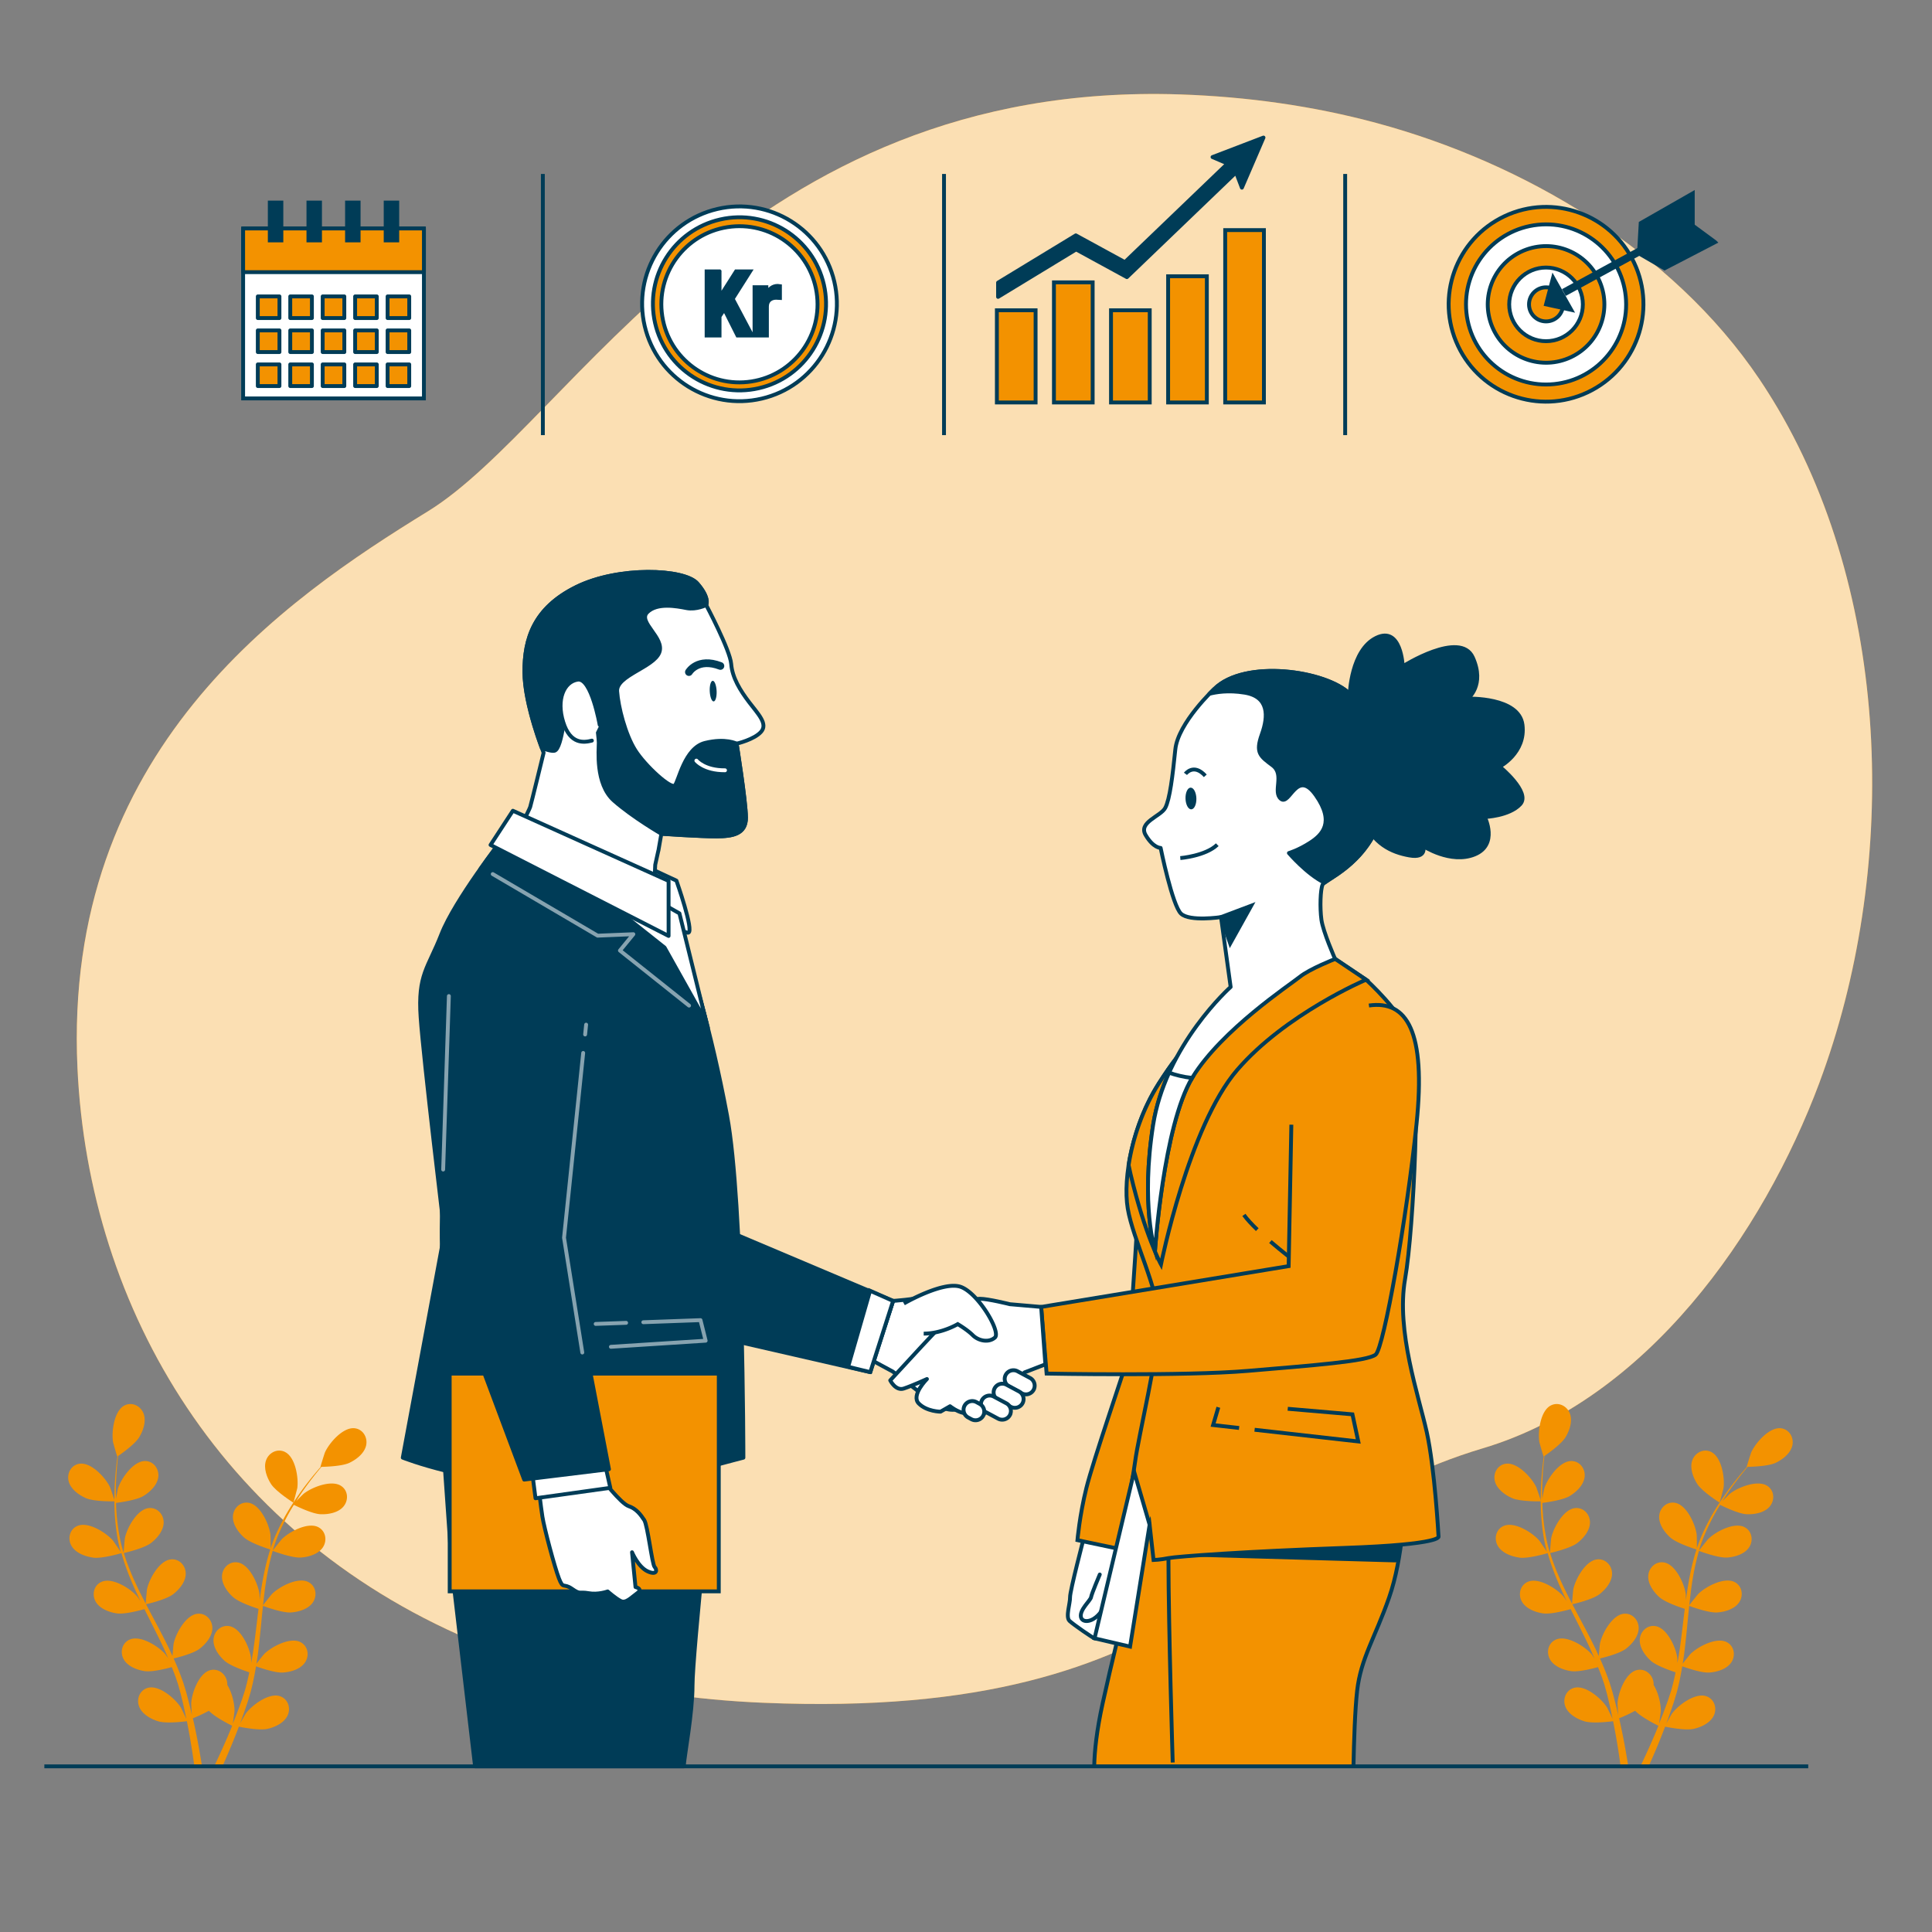 <svg xmlns="http://www.w3.org/2000/svg" viewBox="0 0 500 500">
    <rect x="0" y="0" width="500" height="500" fill="#808080" stroke="none"/>
    <defs>
        <style>
            .cls-2,.cls-3,.cls-5,.cls-6,.cls-7,.cls-8,.cls-9{stroke:#003c57}.cls-2,.cls-3,.cls-6,.cls-9{stroke-miterlimit:10}.cls-2,.cls-8{fill:#fff}.cls-11,.cls-3,.cls-5{fill:#003c57}.cls-12,.cls-5,.cls-7,.cls-8{stroke-linecap:round;stroke-linejoin:round}.cls-12,.cls-9{fill:none}.cls-14,.cls-6,.cls-7{fill:#f39200}.cls-12{stroke:#87a3b0}
        </style>
    </defs>
    <g id="Background_Simple">
        <path class="cls-14" d="M470.92 280.06c-14.72 39.43-44.8 82.11-87.14 94.75-63.96 19.1-71.6 70.66-186.16 65.87-17.86-.74-34.37-3.26-49.54-7.26-8.15-2.15-15.92-4.75-23.29-7.75C57.86 398.56 22.95 338.9 20.05 276.48c-3.83-82.1 53.46-121.24 90.69-144.15 37.23-22.91 82.1-111.7 194.76-107.89 17.18.59 34.31 2.94 50.92 7.44 37.91 10.26 76.44 32.95 98.83 66.12 1.68 2.49 3.28 5.04 4.82 7.64 29.97 50.84 30.91 120.66 10.84 174.42Z"/>
        <path d="M470.92 280.06c-14.72 39.43-44.8 82.11-87.14 94.75-63.96 19.1-71.6 70.66-186.16 65.87-17.86-.74-34.37-3.26-49.54-7.26-8.15-2.15-15.92-4.75-23.29-7.75C57.86 398.56 22.95 338.9 20.05 276.48c-3.83-82.1 53.46-121.24 90.69-144.15 37.23-22.91 82.1-111.7 194.76-107.89 17.18.59 34.31 2.94 50.92 7.44 37.91 10.26 76.44 32.95 98.83 66.12 1.68 2.49 3.28 5.04 4.82 7.64 29.97 50.84 30.91 120.66 10.84 174.42Z" style="opacity:.7;fill:#fff"/>
    </g>
    <g id="Target">
        <circle class="cls-6" cx="400.12" cy="78.77" r="25.2" transform="rotate(-25.27 400.067 78.766)"/>
        <circle class="cls-2" cx="400.12" cy="78.77" r="20.72" transform="rotate(-5.86 400.286 78.765)"/>
        <circle class="cls-6" cx="400.12" cy="78.77" r="15.09" transform="rotate(-25.44 400.151 78.778)"/>
        <path class="cls-2" d="M409.64 78.77c0-5.26-4.26-9.53-9.53-9.53s-9.53 4.26-9.53 9.53 4.26 9.53 9.53 9.53 9.53-4.27 9.53-9.53Z"/>
        <path class="cls-6" d="M404.53 78.77c0-2.44-1.97-4.41-4.41-4.41s-4.41 1.97-4.41 4.41 1.97 4.41 4.41 4.41 4.41-1.97 4.41-4.41Z"/>
        <path class="cls-3" d="m401.94 71.86-1.83 6.91 6.53 1.43-4.7-8.34z"/>
        <path style="stroke-width:2px;fill:#fff;stroke-miterlimit:10;stroke:#003c57" d="m404.72 75.71 28.67-15.62"/>
        <path class="cls-3" d="m424.19 65.23.42-7.49 13.48-7.7v8.55l-13.9 6.64z"/>
        <path class="cls-3" d="m443.87 62.66-5.9-4.35-13.84 7.27 6.67 3.86 13.07-6.78z"/>
    </g>
    <g id="Chart">
        <path class="cls-6" d="M257.99 80.3h10.02v23.86h-10.02zM272.76 73.07h10.02v31.09h-10.02zM287.53 80.3h10.02v23.86h-10.02zM302.31 71.5h10.02v32.66h-10.02zM317.08 59.55h10.02v44.61h-10.02z"/>
        <path class="cls-5" d="m313.8 40.65 3.91 1.67-26.59 25.52-12.7-6.93-20.12 12.23v3.69l20.2-12.28 13.14 7.17 28.25-27.12 1.51 3.97 5.59-12.97-13.19 5.05z"/>
    </g>
    <g id="Money">
        <circle class="cls-2" cx="191.38" cy="78.62" r="25.2" transform="rotate(-13.21 191.404 78.613)"/>
        <circle class="cls-6" cx="191.38" cy="78.62" r="22.4" transform="rotate(-12.86 191.435 78.635)"/>
        <circle class="cls-2" cx="191.36" cy="78.77" r="20.21" transform="rotate(-8.81 191.248 78.719)"/>
        <path class="cls-3" d="M186.22 70.23v6.65h.05l4.23-6.65h3.63l-4.51 7.11 5.02 9.49h-3.77l-3.42-6.81-1.23 1.88v4.93h-3.35v-16.6h3.35ZM195.27 74.32h3.07v1.67h.05c.65-1.21 1.56-2 2.88-2 .19 0 .4.02.58.05v3.07c-.33-.02-.67-.05-1-.05-1.12 0-2.37.58-2.37 2.26v7.51h-3.21V74.32Z"/>
    </g>
    <g id="Calendar">
        <path class="cls-2" d="M62.92 59.12h46.79v43.99H62.92z"/>
        <path class="cls-7" d="M62.92 59.12h46.79v11.31H62.92zM66.72 76.71h5.6v5.6h-5.6zM75.12 76.71h5.6v5.6h-5.6zM83.51 76.71h5.6v5.6h-5.6zM91.91 76.71h5.6v5.6h-5.6zM100.31 76.71h5.6v5.6h-5.6zM66.72 85.51h5.6v5.6h-5.6zM75.12 85.51h5.6v5.6h-5.6zM83.51 85.51h5.6v5.6h-5.6zM91.91 85.51h5.6v5.6h-5.6zM100.31 85.51h5.6v5.6h-5.6zM66.72 94.31h5.6v5.6h-5.6zM75.12 94.31h5.6v5.6h-5.6zM83.51 94.31h5.6v5.6h-5.6zM91.91 94.31h5.6v5.6h-5.6zM100.31 94.31h5.6v5.6h-5.6z"/>
        <path class="cls-11" d="M69.32 51.92h4v10.8h-4zM79.32 51.92h4v10.8h-4zM89.31 51.92h4v10.8h-4zM99.31 51.92h4v10.8h-4z"/>
    </g>
    <g id="Plants">
        <path class="cls-14" d="M22.23 387.72c2.17.95 7.48.83 7.48.83.05 0-1.14-3.48-1.24-3.69-1.16-2.44-4.85-6.46-7.85-6.06-2.16.29-3.36 2.45-2.87 4.49.5 2.08 2.63 3.62 4.48 4.43Z"/>
        <path class="cls-14" d="M24.06 403.11c2.25.33 6.99-1.05 7.37-1.16.75 2.65 1.73 5.31 2.87 7.95a113.9 113.9 0 0 0 2.08 4.5c-.43-.63-.82-1.2-.89-1.27-1.77-2.04-6.38-4.95-9.17-3.77-2.01.85-2.59 3.25-1.59 5.09 1.03 1.87 3.49 2.8 5.49 3.09 2.03.3 6.09-.8 7.16-1.1.28.57.56 1.14.85 1.71 1.37 2.73 2.75 5.45 4.03 8.16.45.95.86 1.91 1.27 2.87-.38-.56-.71-1.03-.77-1.1-1.77-2.04-6.38-4.95-9.17-3.77-2.01.85-2.59 3.25-1.59 5.09 1.03 1.87 3.49 2.8 5.49 3.09 1.93.28 5.69-.69 6.97-1.04.39.99.79 1.98 1.12 2.96.21.67.47 1.31.64 1.99.19.68.38 1.35.56 2.01.31 1.29.64 2.62.91 3.89.2.88.36 1.72.54 2.57-.44-.96-1.33-2.81-1.42-2.96-1.44-2.29-5.56-5.86-8.49-5.11-2.11.54-3.06 2.82-2.34 4.79.73 2.01 3.03 3.29 4.96 3.88 2.12.65 6.83.06 7.42-.02.28 1.41.54 2.77.77 4.07.5 2.86.88 5.43 1.17 7.6h1.98c-.35-2.25-.8-4.92-1.4-7.92-.28-1.43-.61-2.95-.96-4.51.35-.14 2.36-.95 4.14-1.95 1.55 1.68 5.52 3.64 6.03 3.89-.54 1.33-1.08 2.61-1.61 3.82-1.1 2.52-2.14 4.76-3.06 6.67h2.14c.79-1.76 1.66-3.76 2.57-5.97.55-1.35 1.12-2.8 1.69-4.29.57.12 5.23 1.06 7.4.57 1.97-.44 4.35-1.56 5.23-3.5.86-1.9.09-4.25-1.98-4.95-2.87-.96-7.24 2.29-8.85 4.47-.09.13-.97 1.63-1.5 2.59.23-.61.46-1.2.68-1.83.46-1.25.88-2.51 1.33-3.86.2-.66.4-1.33.6-2 .21-.66.36-1.39.54-2.1.39-1.64.71-3.32.99-5.01 1.09.4 5 1.76 7.02 1.61 2.01-.14 4.54-.88 5.7-2.67 1.14-1.75.73-4.19-1.2-5.19-2.69-1.39-7.51 1.17-9.42 3.08-.12.12-1.34 1.64-1.99 2.49.16-1.02.33-2.04.45-3.08.37-3 .66-6.05.95-9.09.09-.93.19-1.86.29-2.79.39.15 4.99 1.86 7.26 1.7 2.01-.14 4.54-.88 5.7-2.67 1.14-1.75.73-4.19-1.2-5.19-2.69-1.39-7.51 1.17-9.42 3.07-.14.14-1.9 2.34-2.32 2.92.22-2.04.45-4.08.76-6.07.43-2.75 1-5.43 1.74-7.99.18.07 4.98 1.88 7.3 1.72 2.01-.14 4.54-.88 5.7-2.67 1.14-1.75.73-4.19-1.2-5.19-2.69-1.39-7.51 1.17-9.42 3.08-.15.15-2.03 2.51-2.35 2.96.05-.15.07-.31.12-.47.83-2.72 1.98-5.25 3.16-7.56.69-1.35 1.42-2.59 2.16-3.79.86.43 4.81 2.35 6.91 2.43 2.02.08 4.61-.38 5.96-2.03 1.33-1.62 1.19-4.09-.63-5.29-2.52-1.67-7.59.34-9.7 2.02-.11.09-1.18 1.15-1.94 1.93.34-.54.69-1.1 1.02-1.6 1.27-1.91 2.54-3.57 3.68-5.04.66-.83 1.27-1.57 1.84-2.25 1.06-.02 5.34-.15 7.21-1.03 1.83-.86 3.91-2.46 4.36-4.55.43-2.05-.83-4.17-2.99-4.41-3.01-.32-6.58 3.8-7.68 6.27-.09.21-1.2 3.72-1.14 3.72h.06c-.57.65-1.17 1.35-1.82 2.12-1.18 1.45-2.49 3.09-3.8 4.98-1.32 1.88-2.69 3.96-3.95 6.28-1.26 2.33-2.46 4.84-3.37 7.59-.01.03-.02.06-.03.1.02-.89-.02-3.37-.05-3.56-.35-2.68-2.59-7.65-5.57-8.2-2.14-.4-3.96 1.28-4.13 3.37-.17 2.13 1.37 4.26 2.87 5.6 1.7 1.52 6.41 2.98 6.78 3.1-.84 2.62-1.49 5.39-1.99 8.22-.29 1.62-.53 3.26-.75 4.9a41.5 41.5 0 0 0-.04-1.55c-.35-2.68-2.59-7.65-5.57-8.2-2.14-.4-3.96 1.28-4.13 3.37-.17 2.13 1.37 4.26 2.87 5.6 1.53 1.36 5.52 2.7 6.58 3.03l-.24 1.9c-.36 3.04-.71 6.07-1.15 9.03-.15 1.04-.34 2.07-.52 3.09-.01-.68-.03-1.25-.04-1.34-.35-2.68-2.59-7.65-5.57-8.2-2.14-.4-3.96 1.28-4.13 3.37-.17 2.13 1.37 4.26 2.87 5.6 1.46 1.3 5.13 2.56 6.39 2.97-.22 1.04-.44 2.09-.7 3.09-.19.68-.33 1.35-.57 2.02-.22.67-.43 1.33-.64 1.99-.45 1.25-.92 2.54-1.39 3.75-.32.84-.65 1.64-.97 2.44.16-1.04.44-3.08.44-3.25.04-1.79-.6-4.71-1.86-6.76 0-.26 0-.53-.05-.79-.33-2.06-2.27-3.6-4.38-3.04-2.92.78-4.78 5.91-4.92 8.61 0 .16.1 1.9.18 2.99-.15-.64-.28-1.25-.44-1.91-.31-1.29-.65-2.57-1.02-3.95-.2-.66-.4-1.33-.61-2-.19-.67-.47-1.36-.71-2.04-.58-1.58-1.24-3.16-1.94-4.73 1.13-.27 5.14-1.29 6.74-2.53 1.6-1.23 3.3-3.24 3.28-5.37-.02-2.09-1.7-3.9-3.87-3.67-3.01.33-5.62 5.12-6.16 7.76-.03.17-.21 2.11-.29 3.18-.43-.94-.85-1.88-1.32-2.82-1.34-2.71-2.79-5.41-4.22-8.1-.44-.83-.87-1.65-1.3-2.48.4-.09 5.19-1.2 6.99-2.58 1.6-1.23 3.3-3.24 3.28-5.37-.02-2.09-1.7-3.9-3.87-3.66-3.01.33-5.62 5.12-6.16 7.76-.04.2-.29 2.99-.32 3.71-.95-1.82-1.87-3.65-2.72-5.49-1.16-2.53-2.17-5.08-2.95-7.63.19-.04 5.19-1.18 7.03-2.59 1.6-1.23 3.3-3.24 3.28-5.37-.01-2.09-1.7-3.9-3.87-3.67-3.01.33-5.62 5.12-6.16 7.76-.04.21-.31 3.22-.32 3.76-.05-.15-.11-.3-.16-.45-.81-2.73-1.25-5.47-1.53-8.05-.17-1.5-.25-2.95-.29-4.36.95-.12 5.3-.7 7.1-1.79 1.73-1.05 3.63-2.86 3.85-4.98.21-2.08-1.26-4.06-3.44-4.07-3.03 0-6.15 4.47-6.98 7.04-.05.14-.35 1.61-.55 2.69 0-.64-.03-1.29-.03-1.9 0-2.29.15-4.38.29-6.24.09-1.05.19-2 .3-2.89.88-.6 4.37-3.07 5.45-4.84 1.05-1.72 1.91-4.21 1.12-6.2-.77-1.95-2.99-3.03-4.93-2.03-2.69 1.39-3.39 6.8-2.95 9.46.04.23 1.05 3.76 1.1 3.73 0 0 .04-.03.05-.04-.12.85-.23 1.77-.34 2.77-.18 1.85-.38 3.95-.43 6.25-.06 2.29-.06 4.79.18 7.42.23 2.63.61 5.39 1.37 8.19 0 .03.02.06.03.09-.48-.75-1.88-2.79-2-2.94-1.77-2.04-6.38-4.95-9.17-3.77-2.01.85-2.59 3.25-1.59 5.09 1.03 1.87 3.49 2.8 5.49 3.09Z"/>
        <path class="cls-14" d="M75.94 388.89s.97-3.53 1-3.76c.37-2.68-.48-8.06-3.21-9.38-1.96-.95-4.16.19-4.87 2.16-.73 2.01.2 4.47 1.29 6.16 1.29 1.99 5.78 4.82 5.79 4.82ZM391.34 387.72c2.17.95 7.48.83 7.48.83.05 0-1.14-3.48-1.24-3.69-1.16-2.44-4.85-6.46-7.85-6.06-2.16.29-3.36 2.45-2.87 4.49.5 2.08 2.63 3.62 4.48 4.43Z"/>
        <path class="cls-14" d="M393.17 403.11c2.25.33 6.99-1.05 7.37-1.16.75 2.65 1.73 5.31 2.87 7.95a113.9 113.9 0 0 0 2.08 4.5c-.43-.63-.82-1.2-.89-1.27-1.77-2.04-6.38-4.95-9.17-3.77-2.01.85-2.59 3.25-1.59 5.09 1.03 1.87 3.49 2.8 5.49 3.09 2.03.3 6.09-.8 7.16-1.1.28.57.56 1.14.85 1.71 1.37 2.73 2.75 5.45 4.03 8.16.45.95.86 1.91 1.27 2.87-.38-.56-.71-1.03-.77-1.1-1.77-2.04-6.38-4.95-9.17-3.77-2.01.85-2.59 3.25-1.59 5.09 1.03 1.87 3.49 2.8 5.49 3.09 1.93.28 5.69-.69 6.97-1.04.39.99.78 1.98 1.12 2.96.21.67.47 1.31.64 1.99.19.68.38 1.35.56 2.01.31 1.29.64 2.62.91 3.89.2.88.36 1.72.54 2.57-.44-.96-1.33-2.81-1.42-2.96-1.44-2.29-5.56-5.86-8.49-5.11-2.11.54-3.06 2.82-2.34 4.79.73 2.01 3.03 3.29 4.96 3.88 2.12.65 6.83.06 7.42-.02.28 1.41.54 2.77.77 4.07.5 2.86.88 5.43 1.17 7.6h1.98c-.35-2.25-.8-4.92-1.4-7.92-.28-1.43-.61-2.95-.96-4.51.35-.14 2.36-.95 4.14-1.95 1.55 1.68 5.52 3.64 6.03 3.89-.54 1.33-1.08 2.61-1.61 3.82-1.1 2.52-2.14 4.76-3.06 6.67h2.14c.79-1.76 1.66-3.76 2.57-5.97.55-1.35 1.12-2.8 1.69-4.29.57.12 5.23 1.06 7.4.57 1.97-.44 4.35-1.56 5.23-3.5.86-1.9.09-4.25-1.98-4.95-2.87-.96-7.24 2.29-8.85 4.47-.1.13-.97 1.63-1.5 2.59.23-.61.46-1.2.68-1.83.46-1.25.88-2.51 1.33-3.86.2-.66.4-1.33.6-2 .21-.66.36-1.39.54-2.1.39-1.64.71-3.32.99-5.01 1.09.4 5 1.76 7.02 1.61 2.01-.14 4.54-.88 5.7-2.67 1.14-1.75.73-4.19-1.2-5.19-2.69-1.39-7.51 1.17-9.42 3.08-.12.12-1.34 1.64-1.99 2.49.16-1.02.33-2.04.45-3.08.37-3 .66-6.05.95-9.09.09-.93.19-1.86.29-2.79.39.15 4.99 1.86 7.26 1.7 2.01-.14 4.54-.88 5.7-2.67 1.14-1.75.73-4.19-1.2-5.19-2.69-1.39-7.51 1.17-9.42 3.07-.14.14-1.9 2.34-2.32 2.92.22-2.04.45-4.08.76-6.07.43-2.75 1-5.43 1.74-7.99.18.07 4.98 1.88 7.3 1.72 2.01-.14 4.54-.88 5.7-2.67 1.14-1.75.73-4.19-1.2-5.19-2.69-1.39-7.51 1.17-9.42 3.08-.15.15-2.03 2.51-2.35 2.96.04-.15.07-.31.12-.47.83-2.72 1.98-5.25 3.16-7.56.69-1.35 1.42-2.59 2.16-3.79.86.43 4.81 2.35 6.91 2.43 2.02.08 4.61-.38 5.96-2.03 1.33-1.62 1.19-4.09-.63-5.29-2.52-1.67-7.59.34-9.7 2.02-.11.09-1.18 1.15-1.94 1.93.34-.54.69-1.1 1.02-1.6 1.27-1.91 2.54-3.57 3.68-5.04.66-.83 1.27-1.57 1.84-2.25 1.06-.02 5.34-.15 7.21-1.03 1.83-.86 3.91-2.46 4.36-4.55.43-2.05-.83-4.17-2.99-4.41-3.01-.32-6.58 3.8-7.68 6.27-.09.21-1.2 3.72-1.14 3.72h.06c-.57.65-1.17 1.35-1.82 2.12-1.18 1.45-2.49 3.09-3.8 4.98-1.32 1.88-2.69 3.96-3.95 6.28-1.26 2.33-2.46 4.84-3.37 7.59-.01.03-.02.06-.03.1.02-.89-.02-3.37-.05-3.56-.35-2.68-2.59-7.65-5.57-8.2-2.14-.4-3.96 1.28-4.13 3.37-.17 2.13 1.37 4.26 2.87 5.6 1.7 1.52 6.41 2.98 6.78 3.1-.84 2.62-1.49 5.39-1.99 8.22-.29 1.62-.53 3.26-.75 4.9a41.5 41.5 0 0 0-.04-1.55c-.35-2.68-2.59-7.65-5.57-8.2-2.14-.4-3.96 1.28-4.13 3.37-.17 2.13 1.37 4.26 2.87 5.6 1.53 1.36 5.52 2.7 6.58 3.03l-.24 1.9c-.36 3.04-.71 6.07-1.14 9.03-.15 1.04-.34 2.07-.52 3.09-.01-.68-.03-1.25-.04-1.34-.35-2.68-2.59-7.65-5.57-8.2-2.14-.4-3.96 1.28-4.13 3.37-.17 2.13 1.37 4.26 2.87 5.6 1.46 1.3 5.13 2.56 6.39 2.97-.22 1.04-.44 2.09-.7 3.09-.19.68-.33 1.35-.57 2.02-.22.67-.43 1.33-.64 1.99-.45 1.25-.92 2.54-1.39 3.75-.32.84-.65 1.64-.97 2.44.16-1.04.44-3.08.45-3.25.04-1.79-.6-4.71-1.86-6.76 0-.26 0-.53-.05-.79-.33-2.06-2.27-3.6-4.38-3.04-2.92.78-4.78 5.91-4.92 8.61 0 .16.1 1.9.18 2.99-.15-.64-.28-1.25-.44-1.91-.31-1.29-.65-2.57-1.02-3.95-.2-.66-.4-1.33-.61-2-.19-.67-.47-1.36-.71-2.04-.58-1.58-1.24-3.16-1.94-4.73 1.13-.27 5.14-1.29 6.74-2.53 1.6-1.23 3.3-3.24 3.28-5.37-.02-2.09-1.7-3.9-3.87-3.67-3.01.33-5.62 5.12-6.16 7.76-.03.17-.21 2.11-.29 3.18-.43-.94-.85-1.88-1.32-2.82-1.34-2.71-2.79-5.41-4.22-8.1-.44-.83-.87-1.65-1.3-2.48.4-.09 5.19-1.2 6.99-2.58 1.6-1.23 3.3-3.24 3.28-5.37-.01-2.09-1.7-3.9-3.87-3.66-3.01.33-5.62 5.12-6.16 7.76-.04.2-.29 2.99-.32 3.71-.95-1.82-1.87-3.65-2.72-5.49-1.16-2.53-2.17-5.08-2.95-7.63.19-.04 5.19-1.18 7.03-2.59 1.6-1.23 3.3-3.24 3.28-5.37-.01-2.09-1.7-3.9-3.87-3.67-3.01.33-5.62 5.12-6.16 7.76-.04.21-.31 3.22-.32 3.76-.05-.15-.11-.3-.16-.45-.81-2.73-1.25-5.47-1.53-8.05-.17-1.5-.25-2.95-.29-4.36.95-.12 5.3-.7 7.1-1.79 1.73-1.05 3.63-2.86 3.85-4.98.21-2.08-1.26-4.06-3.44-4.07-3.03 0-6.15 4.47-6.98 7.04-.05.14-.35 1.61-.55 2.69 0-.64-.03-1.29-.03-1.9 0-2.29.15-4.38.29-6.24.09-1.05.19-2 .3-2.89.88-.6 4.37-3.07 5.45-4.84 1.05-1.72 1.91-4.21 1.12-6.2-.77-1.95-2.99-3.03-4.93-2.03-2.69 1.39-3.39 6.8-2.95 9.46.04.23 1.05 3.76 1.1 3.73 0 0 .04-.03.05-.04-.12.85-.23 1.77-.34 2.77-.18 1.85-.38 3.95-.43 6.25-.06 2.29-.06 4.79.18 7.42.23 2.63.61 5.39 1.37 8.19 0 .03.02.06.03.09-.48-.75-1.88-2.79-2-2.94-1.77-2.04-6.38-4.95-9.17-3.77-2.01.85-2.59 3.25-1.59 5.09 1.03 1.87 3.49 2.8 5.49 3.09Z"/>
        <path class="cls-14" d="M445.05 388.89s.97-3.53 1-3.76c.37-2.68-.48-8.06-3.21-9.38-1.96-.95-4.16.19-4.87 2.16-.73 2.01.2 4.47 1.29 6.16 1.29 1.99 5.78 4.82 5.79 4.82Z"/>
    </g>
    <g id="Characters">
        <path class="cls-5" d="M349.33 179.57s.31-11.29 6.82-14.49c6.51-3.21 6.88 7.37 6.88 7.37s14.9-9.46 18.13-2.29c3.23 7.17-1.28 10.64-1.28 10.64s13.23-.46 14.14 6.79-5.91 10.8-5.91 10.8 8.18 6.67 5.31 9.75-9.15 3.3-9.15 3.3 3.56 7.16-2.64 9.69c-6.2 2.53-13.32-2.18-13.32-2.18s1.11 3.27-3.56 2.44c-4.66-.83-9.37-2.98-12.26-9.83-2.89-6.85-6.62-26.21-3.14-31.98Z"/>
        <path class="cls-8" d="M280.59 397.62s-3.71 14.16-3.66 15.73c.05 1.58-1.22 5.13-.14 6.14 1.09 1.01 5.94 4.35 6.47 4.51s2.09-.42 2.6-.79c.51-.37.83-1.26.81-1.78-.02-.53-1.5-2.75-1.69-3.27-.19-.52 2.73-7.28 3.84-10.65 1.11-3.37 1.78-9.18 1.78-9.18l-10.02-.7Z"/>
        <path class="cls-8" d="M284.62 407.48s-2.11 4.98-2.25 5.86-3.04 3.26-2.62 5.18 4.61 1.42 6.69-4.27"/>
        <path class="cls-6" d="M294.07 320.7s-1.77 28.88-2.44 31.43c-.67 2.55-8.71 25.84-10.48 32.98s-2.31 13.48-2.31 13.48l10.8 2.27 6.05-26.62s7.92-24.22 6.34-35.61-7.96-17.93-7.96-17.93ZM350.28 457.13c.12-6.28.39-14.75.95-19.6.97-8.38 4.58-13.56 8.26-24.05 3.68-10.49 3.96-24.16 3.96-24.16l-65.9 2.3s-7.61 28.33-12.19 49.22c-1.54 7-2.1 12.31-2.18 16.29"/>
        <path class="cls-5" d="m306.27 402.29 54.83 1.55 1.16-4.25-55.99 2.7z"/>
        <path class="cls-2" d="M303.5 456.13s-1.08-34.29-1.11-52.89"/>
        <path class="cls-6" d="m345.53 248.16 8 5.38s9.45 8.47 11.81 15.44c2.36 6.96.64 48.58-1.71 62.04s3.52 30.16 5.61 39.6c2.09 9.44 3.05 27.01 3.05 27.01s1.48 2.06-24.2 2.96c-25.68.9-43.59 2.22-45.69 2.65-2.1.43-3.86.49-3.86.49l-1.02-9.12-2.56 7.48-5.32-1.22s3.3-16.31 4.14-22.68c.83-6.37 6.07-28.03 6.14-36.13.07-8.1-6.73-21.25-8.06-29.3s1.35-21.88 8.03-32.33 11.12-14.47 24.13-25.14 21.52-7.12 21.52-7.12Z"/>
        <path class="cls-9" d="m324.69 370.02 26.83 3.03-1.51-7.02-16.74-1.44M315.31 364.2l-1.36 4.6 6.73.76M325.38 318.23c-1.4-1.34-2.64-2.67-3.46-3.81M334.71 326.11s-2.83-2.14-5.93-4.8"/>
        <path class="cls-6" d="M345.53 248.16s-8.51-3.55-21.52 7.12-17.45 14.69-24.13 25.14c-4.13 6.47-6.74 14.23-7.8 21.11.16.78.33 1.57.52 2.38 3.72 15.72 7.86 23.32 7.86 23.32s7.2-35.82 19.73-50.34c12.52-14.52 33.35-23.35 33.35-23.35l-8-5.38Z"/>
        <path class="cls-8" d="M314.26 178.29s-9.39 8.77-10.09 15.68c-.7 6.91-1.43 12.87-2.6 15.1-1.17 2.23-7.07 3.69-5.07 7.06 1.99 3.37 3.87 3.31 3.87 3.31s3.02 14.91 5.28 17.02c2.26 2.11 10.35.89 10.35.89l2.49 18.08s-16.78 14.89-20.05 35.64c-3.27 20.74.47 32.59.47 32.59s2.19-32.68 9.75-44.92c7.56-12.24 25.12-23.83 27.71-25.92 2.59-2.09 9.15-4.64 9.15-4.64s-3.12-7.05-3.54-10.16c-.42-3.11-.27-7.81.31-9.08s11.08-5.08 15.04-17.1c3.96-12.02-1.85-26.21-8-32.25-6.15-6.04-27.21-9.06-35.07-1.28Z"/>
        <path class="cls-5" d="M357.34 211.82c3.96-12.02-1.85-26.21-8-32.25-6.15-6.04-27.21-9.06-35.07-1.28 0 0-.5.47-1.28 1.27 1.62-.43 4.84-1 9.13-.3 6.29 1.03 6.15 6.04 4.44 10.79-1.71 4.75-.43 5.64 2.78 8.03 3.21 2.39-.07 6.88 2.18 8.68s4.1-7.96 9.04-.94 1.61 10.27-1.45 12.25c-3.06 1.98-5.54 2.7-5.54 2.7s4.64 5.43 9.2 7.67c2.18-1.66 11.01-5.82 14.57-16.63Z"/>
        <path class="cls-9" d="M305.46 222.07s6.55-.54 9.57-3.46"/>
        <path class="cls-11" d="M309.62 206.6c.05 1.55-.53 2.83-1.31 2.86-.78.03-1.45-1.21-1.5-2.76s.53-2.83 1.31-2.86c.78-.03 1.45 1.21 1.5 2.76Z"/>
        <path class="cls-9" d="M306.8 200.27s2.11-2.84 5.13.51"/>
        <path class="cls-3" d="m316 237.34 7.81-2.94-5.44 9.77-2.37-6.83z"/>
        <path class="cls-2" d="M293.51 380.87 283.27 424l9.19 2.14 5.06-31.54-4.01-13.73zM302.56 277.61c-1.85 4.09-3.35 8.61-4.12 13.45-3.27 20.74.47 32.59.47 32.59s2.16-32.24 9.6-44.67c-2.34-.27-4.32-.78-5.95-1.37Z"/>
        <path class="cls-6" d="m334.2 291.07-.7 36.6-64.05 10.56 1.41 17.25s35.55.7 52.09-.7c16.54-1.41 30.97-2.46 33.08-4.22 2.11-1.76 8.11-35.78 10.57-59.71 2.46-23.93-2.46-32.03-12.32-30.62"/>
        <path class="cls-2" d="m231.13 336.68-5.12 15.56 5.04 2.72s6.35 4.92 9.83 7.58c3.48 2.66 6.14 2.66 7.99 1.84 1.84-.82 10.24-12.7 11.26-14.95s-3.89-9.01-8.81-11.88c-4.92-2.87-9.01-2.87-11.88-2.05s-8.32 1.17-8.32 1.17Z"/>
        <path class="cls-8" d="m269.45 338.23-8.09-.7s-5.63-1.41-7.74-1.41-4.93 2.11-6.34 3.17c-1.41 1.06-16.89 17.95-16.89 17.95s1.41 2.82 3.52 2.11c2.11-.7 5.98-2.46 5.98-2.46s-4.22 4.22-2.11 6.34c2.11 2.11 5.63 2.11 5.63 2.11l2.46-1.41s1.76 1.41 3.52 1.76c1.76.35 4.58-.35 7.04-1.76 2.46-1.41 8.7-8.75 8.7-8.75l5.41-2.09-1.09-14.85Z"/>
        <path class="cls-2" d="M233.92 337.35s10.24-5.94 14.75-4.3c4.51 1.64 10.44 11.67 8.81 13.11-1.64 1.43-4.3.82-5.73-.61-1.43-1.43-3.89-2.87-3.89-2.87s-4.1 2.46-8.81 2.46M264.46 360.6l-3.25-1.74a2.26 2.26 0 0 1-.93-3.05 2.26 2.26 0 0 1 3.05-.93l3.25 1.74c1.1.59 1.51 1.95.93 3.05a2.26 2.26 0 0 1-3.05.93Z"/>
        <path class="cls-2" d="m261.59 364.08-3.25-1.74a2.26 2.26 0 0 1-.93-3.05 2.26 2.26 0 0 1 3.05-.93l3.25 1.74c1.1.59 1.51 1.95.93 3.05a2.26 2.26 0 0 1-3.05.93Z"/>
        <path class="cls-2" d="m258.31 367.15-3.25-1.74a2.26 2.26 0 0 1-.93-3.05 2.26 2.26 0 0 1 3.05-.93l3.25 1.74c1.1.59 1.51 1.95.93 3.05a2.26 2.26 0 0 1-3.05.93Z"/>
        <path class="cls-2" d="m251.41 367.3-.85-.46a2.26 2.26 0 0 1-.93-3.05 2.26 2.26 0 0 1 3.05-.93l.85.46c1.1.59 1.51 1.95.93 3.05a2.26 2.26 0 0 1-3.05.93Z"/>
        <path class="cls-5" d="m231.13 336.68-42.98-18.17 1.59 28.46 35.49 8.14 5.9-18.43z"/>
        <path class="cls-2" d="m225.23 355.11 5.9-18.43-6.01-2.66-.11.61-5.51 19.09 5.73 1.39z"/>
        <path class="cls-8" d="m164.04 222.8 11.02 5.11s4.62 13.09 3.08 13.47c-1.54.38-13.09-8.85-13.09-8.85l-1.02-9.73Z"/>
        <path class="cls-8" d="m170.39 220.18.77-4.41s10.2.7 14.28.68c4.08-.03 7.64-.56 7.61-4.89-.03-4.33-2.41-19.1-2.41-19.1s4.58-1.05 6.35-3.1c1.77-2.05-.79-4.58-3.11-7.63-2.31-3.04-4.37-6.34-4.65-9.91-.28-3.57-6.47-15.25-6.47-15.25s1.01-1.79-2.33-5.59-20.41-4.46-31.34.96c-10.92 5.42-13.42 13.34-13.37 22 .05 8.66 4.97 20.87 4.97 20.87s-3.23 13.27-3.48 14.04c-.25.77-3.14 6.41-3.14 6.41s13.66 9.54 18.66 13.81 16.25 11.6 16.32 7.65c.07-3.96.52-12.91.52-12.91l.8-3.63Z"/>
        <path class="cls-11" d="M185.46 178.82c.07 1.48-.28 2.69-.77 2.71-.49.02-.94-1.16-1.01-2.63-.07-1.48.28-2.69.77-2.71.49-.02.94 1.16 1.01 2.63Z"/>
        <path d="M178.29 173.93s2.27-3.84 8.15-1.58" style="fill:none;stroke-linecap:round;stroke-linejoin:round;stroke-width:2px;stroke:#003c57"/>
        <path class="cls-5" d="M193.05 211.56c-.03-4.33-2.41-19.1-2.41-19.1s-2.81-1.51-8.16-.2c-5.34 1.31-6.82 9.98-7.83 11.01-1.01 1.03-7.68-5.05-10.25-9.11-2.57-4.06-4.4-11.19-4.68-15.26-.28-4.08 9.39-6.17 10.9-10.01 1.51-3.83-5.66-7.87-3.12-10.43 2.53-2.56 7.64-1.58 10.19-1.08 2.55.49 5.09-.8 5.09-.8s1.01-1.79-2.33-5.59-20.41-4.46-31.34.96c-10.92 5.42-13.42 13.34-13.37 22 .04 7.02 3.28 16.36 4.51 19.66.98.35 2.58.86 3.26.68 1.02-.26 1.76-3.32 2.25-6.38s7.86-6.67 7.86-6.67 1.33 9.17 1.34 10.95c.01 1.78-.95 10.71 3.92 15.01 4.87 4.3 12.29 8.59 12.29 8.59s10.2.7 14.28.68c4.08-.03 7.64-.56 7.61-4.89Z"/>
        <path class="cls-8" d="M155.19 187.58s-2.11-12.22-5.68-11.69c-3.56.53-5.57 5.13-3.75 10.98 1.82 5.85 5.38 5.32 7.42 4.8"/>
        <path d="M180.22 196.85s2.05 2.54 7.41 2.5" style="stroke:#fff;fill:none;stroke-linecap:round;stroke-linejoin:round"/>
        <path class="cls-5" d="M122.96 457.13h53.99c.19-2.84 2.28-13.76 2.28-20.92 0-8.28 5.69-61.62 5.69-61.62l-70.23-.92 2.3 32.65 5.96 50.81Z"/>
        <path class="cls-5" d="M130.03 217.13s-12.32 15.78-15.78 24.63c-3.46 8.85-6.16 10.39-5.39 21.55s6.16 55.81 6.16 55.81l-10.78 58.12s17.32 6.93 39.65 6.93 31.95-1.92 33.49-2.69 15.01-4.23 15.01-4.23 0-65.82-4.23-88.53-9.62-40.03-11.55-44.26c-1.92-4.23-8.08-18.09-8.08-18.09l-38.49-9.24Z"/>
        <path class="cls-5" d="M176.61 244.46c-1.92-4.23-8.08-18.09-8.08-18.09l-38.49-9.24s-2.6 3.34-5.75 7.8c8.39 4.88 29.16 16.91 30.39 17.22 1.54.38 9.24-.39 9.24-.39l-3.46 4.23s9.24 7.31 12.32 10.39c1.62 1.62 6.32 5.9 10.42 9.59-2.79-11.06-5.37-18.87-6.57-21.52Z"/>
        <path class="cls-8" d="m158.9 234.84 13.09 10.39 10.78 19.25-6.93-28.1-14.24-8.08-2.7 6.54z"/>
        <path class="cls-8" d="m132.73 209.82 40.3 18.16v14.24l-46.08-23.55 5.78-8.85z"/>
        <path class="cls-6" d="M116.38 355.49h69.64v56.35h-69.64z"/>
        <path class="cls-8" d="M155.47 382.35s5.18 6.75 7.2 7.43c2.03.68 3.15 2.25 4.05 3.6.9 1.35 2.03 11.48 2.7 12.16.68.68.68 2.25-1.8 1.13-2.48-1.13-4.05-4.95-4.05-4.95l.9 9.01s2.03.45.45 1.58c-1.58 1.13-2.93 2.7-4.28 2.03-1.35-.68-3.38-2.48-3.38-2.48s-2.48.9-4.95.45c-2.48-.45-2.03.45-4.28-1.13-2.25-1.58-2.25.23-3.38-2.7s-3.83-13.06-4.28-15.98c-.45-2.93-.9-6.98-.9-6.98l15.98-3.15Z"/>
        <path class="cls-8" d="m156.38 378.07 1.57 6.98-19.36 2.7-.9-6.98 18.69-2.7z"/>
        <path class="cls-5" d="M131.57 230.99s-13.47 4.23-13.86 10.39c-.38 6.16-4.85 80.86-2.92 85.87 1.92 5 20.87 55.67 20.87 55.67l21.94-2.69s-11.25-58.75-11.63-59.91c-.38-1.15 7.54-66.62 7.54-66.62"/>
        <path class="cls-12" d="m150.93 272.5-4.96 47.82 4.73 29.71M151.69 265.18l-.26 2.54M116.17 257.78l-1.48 44.9M166.49 342.19l14.8-.54 1.33 5.32-24.52 1.58M154.16 342.63l7.88-.28M127.52 226.21l27.15 15.94 9.24-.38-3.47 4.23 17.89 14.25"/>
    </g>
    <path class="cls-9" d="M11.48 457.13h456.49" id="Table"/>
    <g id="Lines_1">
        <path class="cls-9" d="M140.49 45.02v67.59M244.31 45.02v67.59M348.13 45.02v67.59"/>
    </g>
</svg>

